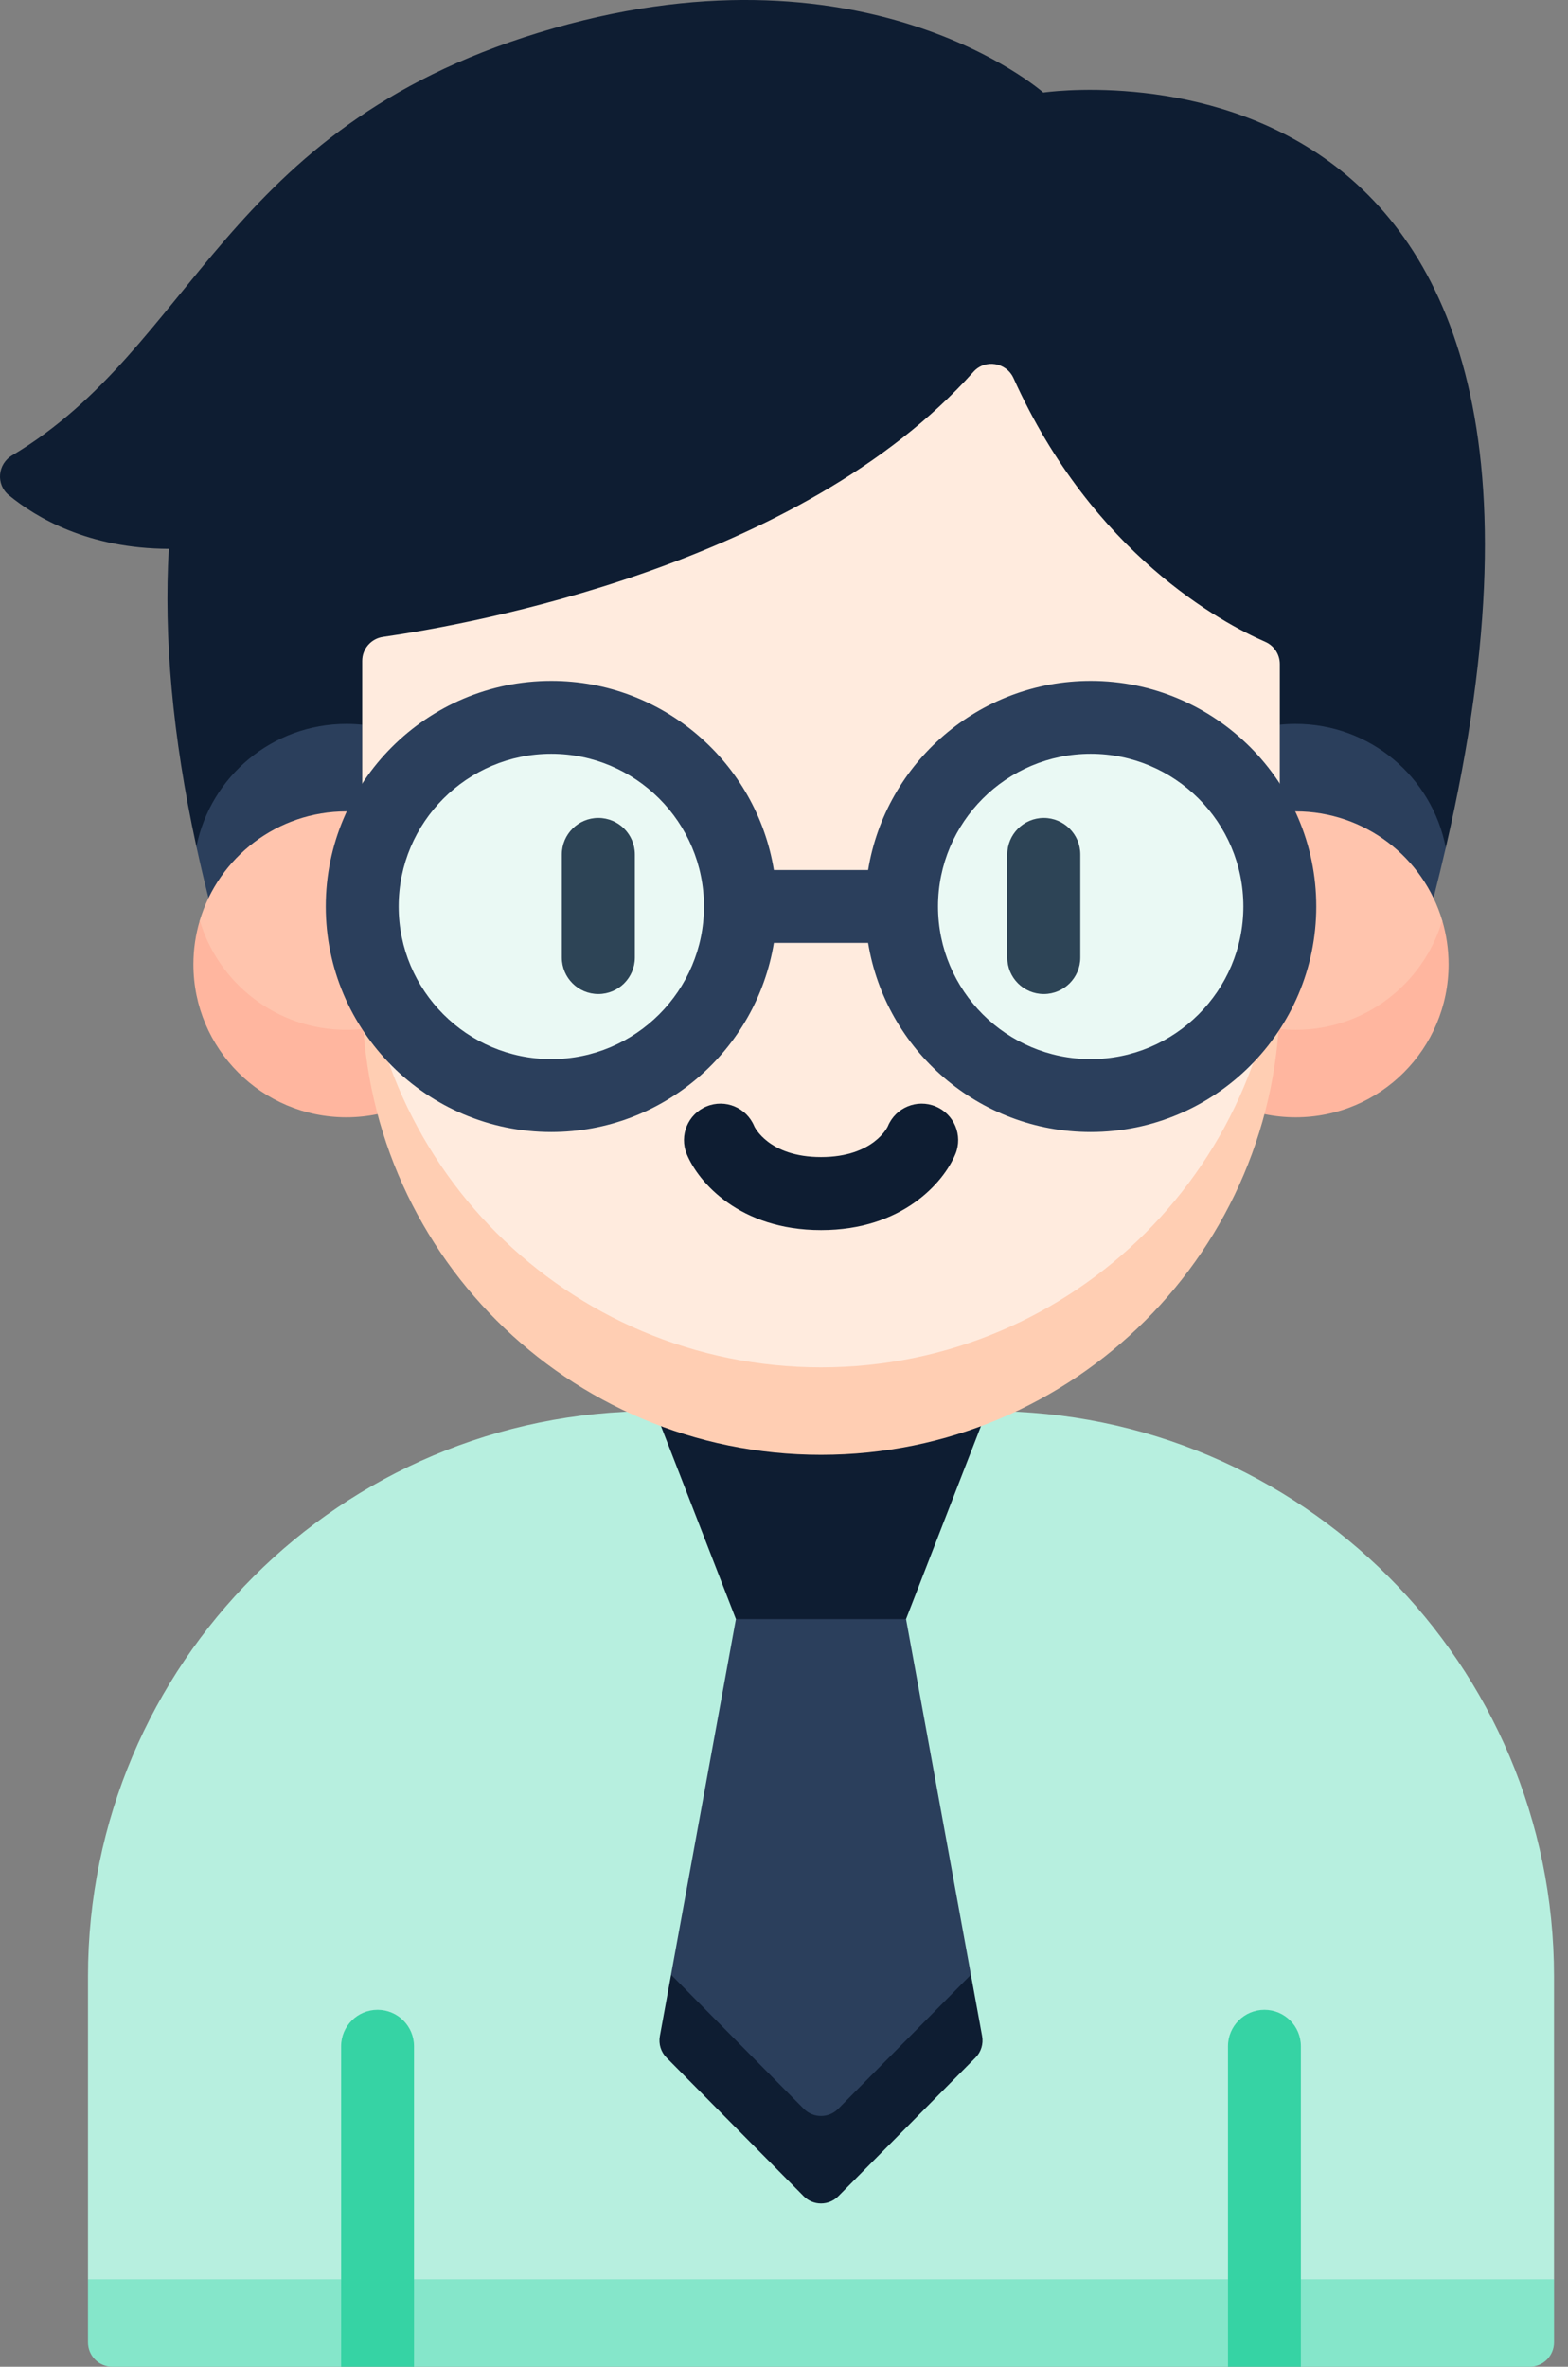 <svg width="53" height="80" viewBox="0 0 53 80" fill="none" xmlns="http://www.w3.org/2000/svg">
<rect x="0" y="0" width="53" height="80" fill="#808080" stroke="none"/>
<path d="M46.975 30.354L48.87 28.651C55.459 0.118 35.265 3.129 35.265 3.129C35.265 3.129 29.171 -2.258 18.21 1.104C7.508 4.386 6.602 11.703 0.409 15.393C-0.083 15.686 -0.145 16.374 0.298 16.738C1.238 17.51 2.999 18.542 5.706 18.551C5.536 21.51 5.821 24.857 6.638 28.614L8.525 30.354H46.975V30.354Z" fill="#0E1D32"/>
<path d="M11.708 24.469C9.203 24.469 7.115 26.25 6.639 28.614C6.763 29.185 6.899 29.764 7.047 30.354H12.243V24.496C12.067 24.478 11.889 24.469 11.708 24.469V24.469Z" fill="#2B3F5C"/>
<path d="M48.454 30.354C48.603 29.774 48.74 29.207 48.869 28.651C48.407 26.268 46.311 24.469 43.794 24.469C43.613 24.469 43.435 24.478 43.259 24.496V30.354H48.454V30.354Z" fill="#2B3F5C"/>
<path d="M12.242 33.668V27.453C12.067 27.435 11.888 27.426 11.708 27.426C9.366 27.426 7.387 28.983 6.751 31.118C6.612 31.587 8.852 36.289 11.708 36.289L12.282 34.778C12.255 34.412 12.242 34.042 12.242 33.668Z" fill="#FFC4AD"/>
<path d="M11.708 34.81C9.366 34.81 7.389 33.252 6.753 31.117C6.613 31.586 6.537 32.082 6.537 32.596C6.537 35.451 8.852 37.767 11.708 37.767C12.069 37.767 12.422 37.729 12.762 37.659L13.935 36.24L12.283 34.777C12.094 34.798 11.902 34.81 11.708 34.81V34.81Z" fill="#FFB69F"/>
<path d="M51.049 78.521H4.453L2.974 77.043V66.805C2.974 56.252 11.529 47.697 22.082 47.697H33.42C43.973 47.697 52.527 56.252 52.527 66.805V77.043L51.049 78.521Z" fill="#B7EFDF"/>
<path d="M3.796 80H11.53L12.762 78.521L13.994 80H41.507L42.739 78.521L43.971 80H51.706C52.16 80 52.528 79.632 52.528 79.178V77.043H2.974V79.178C2.974 79.632 3.342 80 3.796 80V80Z" fill="#85E6CA"/>
<path d="M24.875 54.728L27.75 53.25L30.625 54.728L32.818 66.749L32.218 68.834L27.75 73.347L23.316 68.868L22.682 66.749L24.875 54.728Z" fill="#2B3F5C"/>
<path d="M27.167 71.28L22.683 66.75L22.304 68.826C22.256 69.09 22.34 69.36 22.528 69.551L27.167 74.237C27.489 74.561 28.013 74.561 28.335 74.237L32.973 69.551C33.161 69.361 33.245 69.09 33.197 68.826L32.818 66.75L28.334 71.28C28.013 71.605 27.489 71.605 27.167 71.28Z" fill="#0E1D32"/>
<path d="M30.625 54.728H24.875L22.145 47.697H33.355L30.625 54.728Z" fill="#0E1D32"/>
<path d="M43.258 33.668V27.453C43.434 27.435 43.613 27.426 43.793 27.426C46.135 27.426 48.114 28.983 48.75 31.118C48.889 31.587 46.649 36.289 43.793 36.289L43.219 34.778C43.245 34.412 43.258 34.042 43.258 33.668Z" fill="#FFC4AD"/>
<path d="M43.793 34.81C46.136 34.81 48.113 33.252 48.749 31.117C48.888 31.586 48.964 32.082 48.964 32.596C48.964 35.451 46.649 37.767 43.793 37.767C43.432 37.767 43.08 37.729 42.739 37.659L41.566 36.24L43.218 34.777C43.407 34.798 43.599 34.81 43.793 34.81V34.81Z" fill="#FFB69F"/>
<path d="M32.905 12.567C27.044 19.123 15.851 21.112 12.946 21.528C12.541 21.586 12.243 21.933 12.243 22.341V30.353V32.189C12.243 40.754 19.186 47.697 27.751 47.697C36.316 47.697 43.259 40.754 43.259 32.189V30.711V22.447C43.259 22.121 43.067 21.826 42.768 21.695C41.311 21.059 36.941 18.732 34.259 12.784C34.017 12.247 33.297 12.128 32.905 12.567V12.567Z" fill="#FFEBDE"/>
<path d="M27.751 46.219C19.186 46.219 12.243 39.276 12.243 30.711V33.668C12.243 42.233 19.186 49.176 27.751 49.176C36.316 49.176 43.259 42.233 43.259 33.668V30.711C43.259 39.276 36.316 46.219 27.751 46.219V46.219Z" fill="#FFCEB3"/>
<path d="M24.884 31.867C25.562 28.404 23.304 25.047 19.841 24.369C16.377 23.692 13.02 25.95 12.342 29.413C11.665 32.876 13.923 36.233 17.386 36.911C20.849 37.589 24.206 35.331 24.884 31.867Z" fill="#EAF9F4"/>
<path d="M37.534 36.966C41.043 36.591 43.584 33.443 43.21 29.934C42.836 26.425 39.688 23.884 36.178 24.258C32.669 24.632 30.128 27.78 30.502 31.289C30.877 34.798 34.025 37.34 37.534 36.966Z" fill="#EAF9F4"/>
<path d="M13.994 77.043V69.168C13.994 68.487 13.443 67.936 12.762 67.936C12.082 67.936 11.53 68.487 11.53 69.168V77.043L12.762 78.522L13.994 77.043Z" fill="#36D3A4"/>
<path d="M11.53 77.043H13.994V80H11.53V77.043Z" fill="#36D3A4"/>
<path d="M43.971 77.043V69.168C43.971 68.487 43.42 67.936 42.739 67.936C42.059 67.936 41.507 68.487 41.507 69.168V77.043L42.739 78.522L43.971 77.043Z" fill="#36D3A4"/>
<path d="M41.507 77.043H43.971V80H41.507V77.043Z" fill="#36D3A4"/>
<path d="M31.622 37.398C30.992 37.138 30.271 37.439 30.011 38.069C30.007 38.08 29.532 39.111 27.753 39.111C25.973 39.111 25.499 38.08 25.495 38.069C25.235 37.439 24.514 37.138 23.883 37.398C23.253 37.657 22.953 38.379 23.212 39.009C23.605 39.964 25.004 41.58 27.753 41.58C30.502 41.58 31.901 39.964 32.294 39.009C32.553 38.379 32.253 37.657 31.622 37.398Z" fill="#0E1D32"/>
<path d="M20.224 33.6C20.906 33.6 21.459 33.048 21.459 32.366V28.883C21.459 28.201 20.906 27.648 20.224 27.648C19.542 27.648 18.99 28.201 18.99 28.883V32.366C18.99 33.048 19.542 33.6 20.224 33.6Z" fill="#2D4456"/>
<path d="M35.281 27.648C34.599 27.648 34.047 28.201 34.047 28.883V32.366C34.047 33.048 34.599 33.6 35.281 33.6C35.963 33.6 36.516 33.048 36.516 32.366V28.883C36.516 28.201 35.963 27.648 35.281 27.648Z" fill="#2D4456"/>
<path d="M36.867 23.016C33.082 23.016 29.934 25.788 29.343 29.408H26.158C25.567 25.788 22.419 23.016 18.635 23.016C14.431 23.016 11.011 26.436 11.011 30.64C11.011 34.844 14.431 38.264 18.635 38.264C22.42 38.264 25.567 35.492 26.158 31.872H29.343C29.934 35.492 33.082 38.264 36.867 38.264C41.07 38.264 44.491 34.844 44.491 30.64C44.491 26.436 41.071 23.016 36.867 23.016ZM18.635 35.8C15.79 35.8 13.475 33.485 13.475 30.64C13.475 27.795 15.79 25.48 18.635 25.48C21.48 25.48 23.795 27.794 23.795 30.64C23.795 33.485 21.48 35.8 18.635 35.8ZM36.867 35.8C34.021 35.8 31.706 33.485 31.706 30.64C31.706 27.795 34.021 25.48 36.867 25.48C39.712 25.48 42.027 27.794 42.027 30.64C42.027 33.485 39.712 35.8 36.867 35.8Z" fill="#2B3F5C"/>
</svg>
